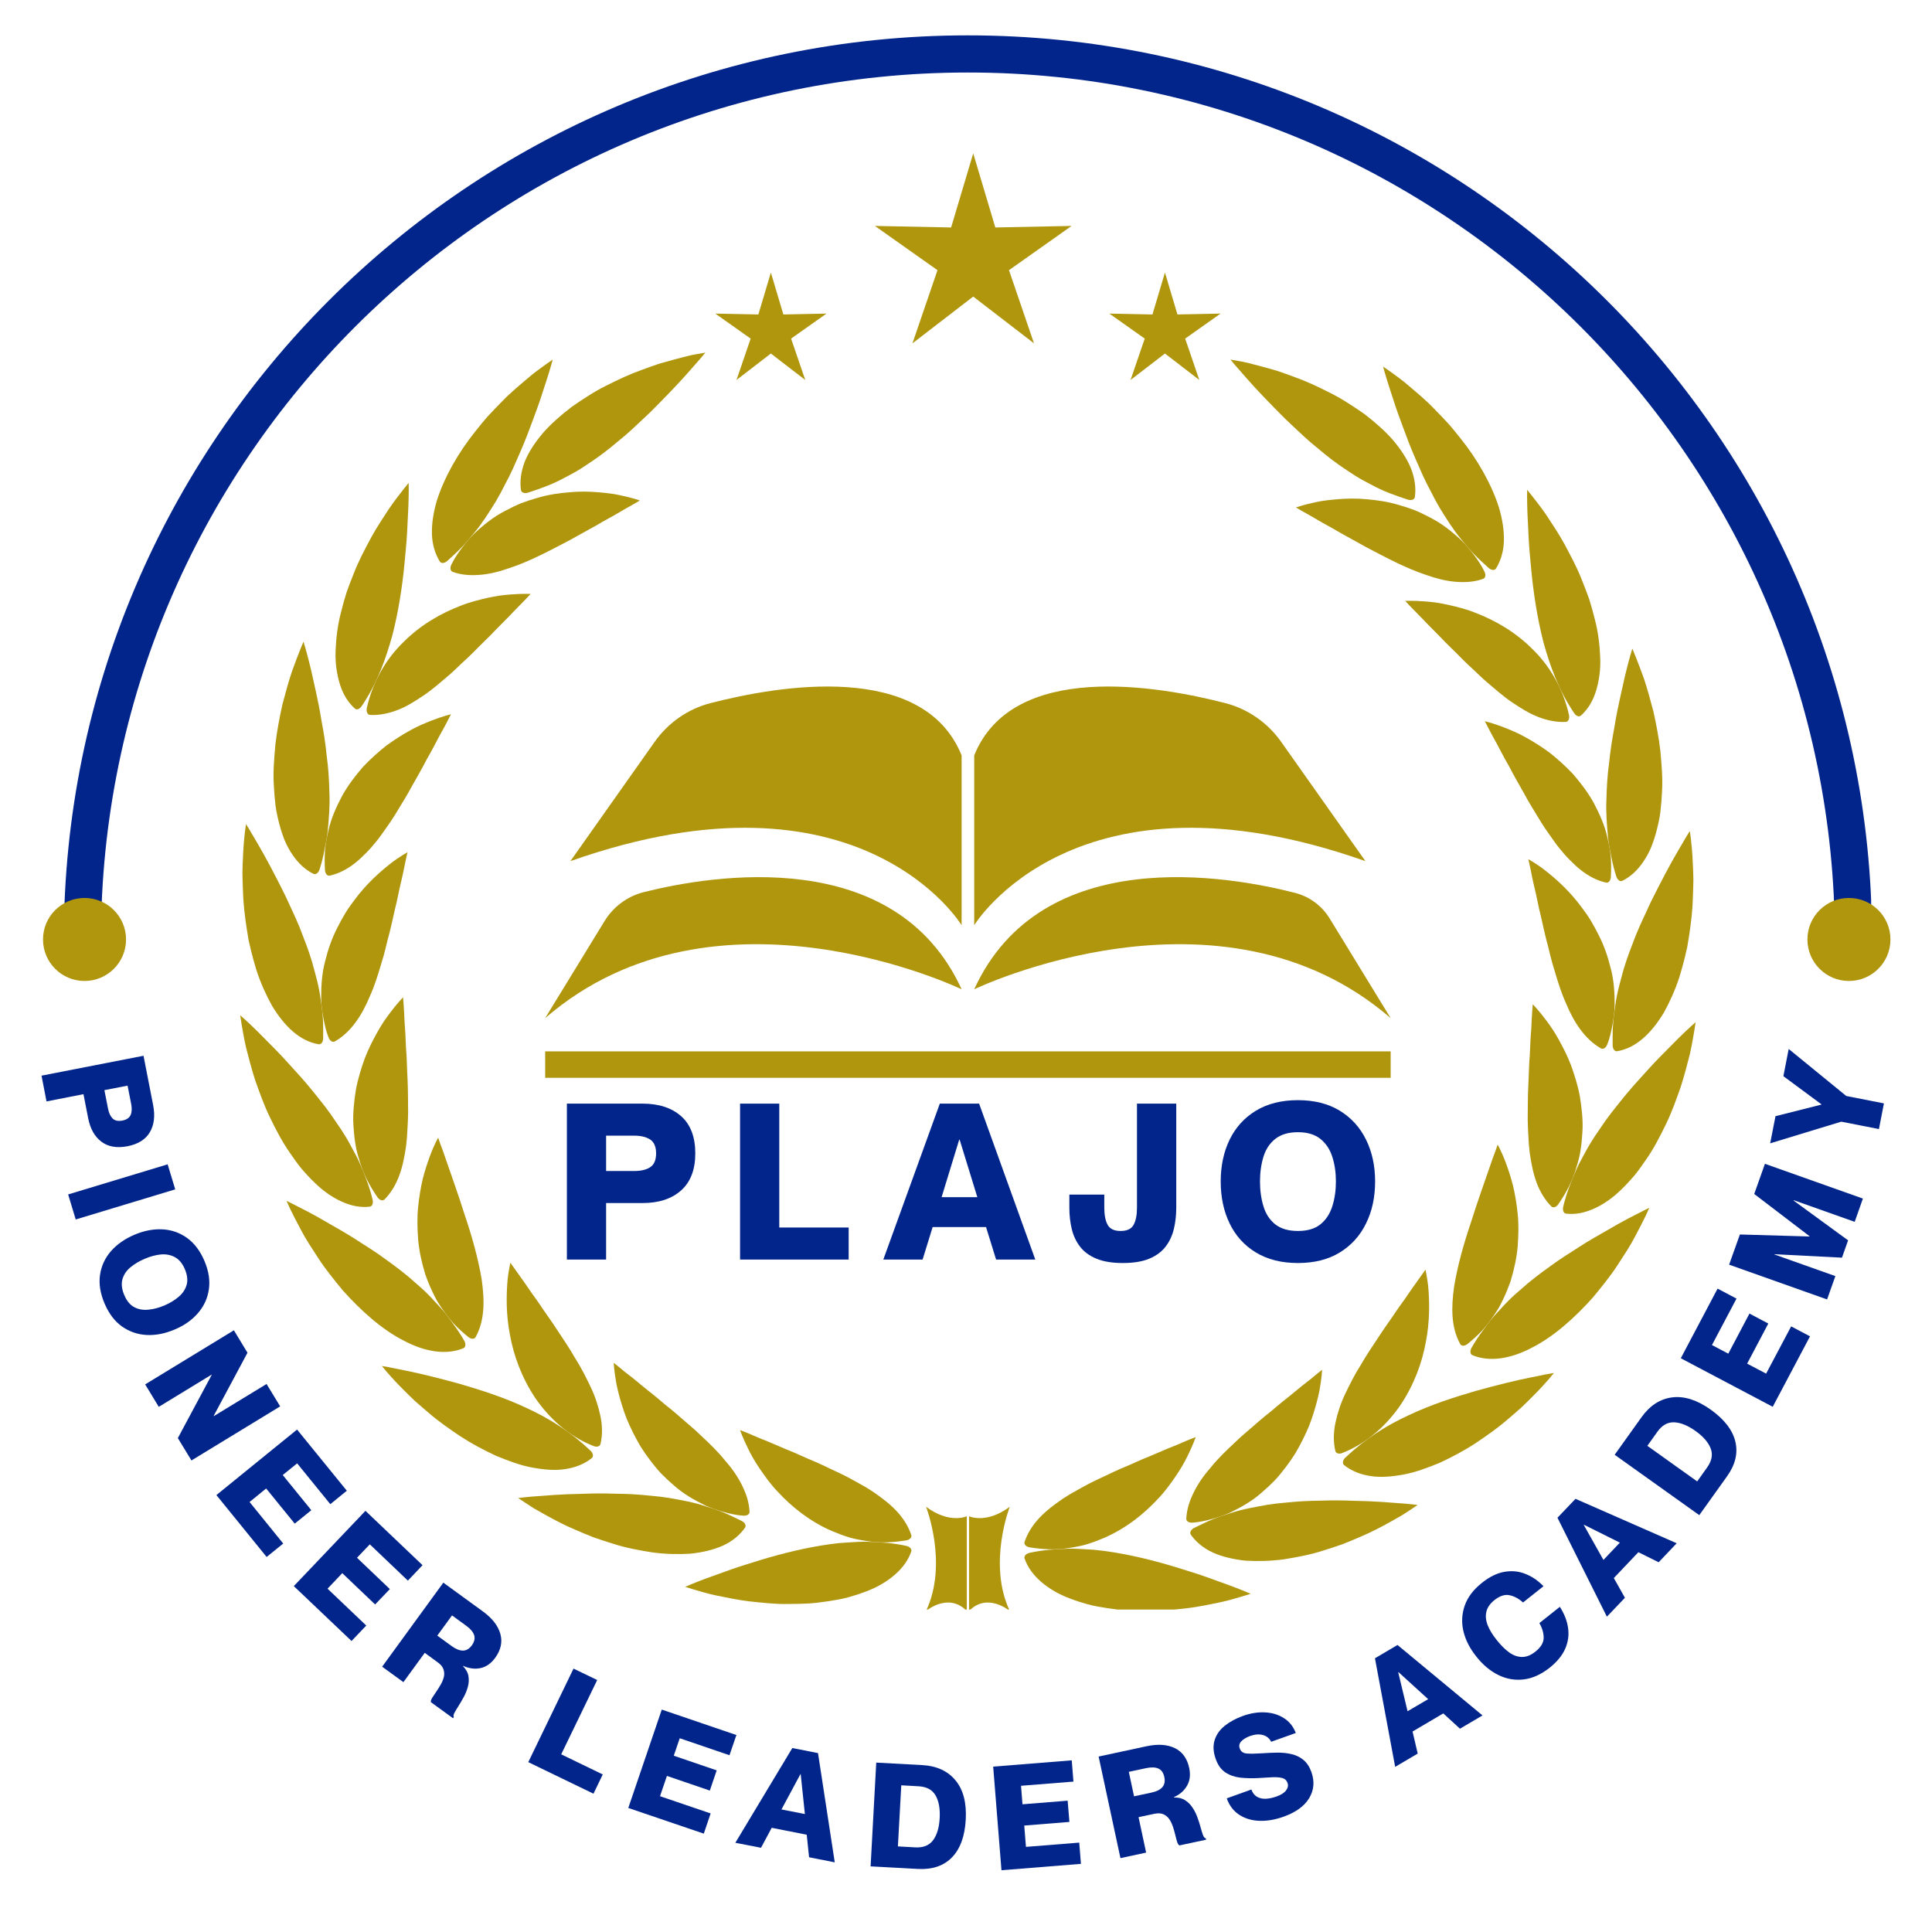 <svg xmlns="http://www.w3.org/2000/svg" xmlns:xlink="http://www.w3.org/1999/xlink" width="500" zoomAndPan="magnify" viewBox="0 0 375 375" height="500" preserveAspectRatio="xMidYMid meet"><defs><g></g><clipPath id="4a4ab21678"><path d="M 12.383 0.855 L 363.184 0.855 L 363.184 176.258 L 12.383 176.258 Z M 12.383 0.855 " clip-rule="nonzero"></path></clipPath><clipPath id="38a065915e"><path d="M 0 188 L 375 188 L 375 364.801 L 0 364.801 Z M 0 188 " clip-rule="nonzero"></path></clipPath><clipPath id="d299fa2a40"><rect x="0" width="375" y="0" height="177"></rect></clipPath><clipPath id="3fb7481761"><path d="M 169 23.766 L 208 23.766 L 208 61 L 169 61 Z M 169 23.766 " clip-rule="nonzero"></path></clipPath><clipPath id="4e5ae5e205"><path d="M 198.566 294.527 L 243 294.527 L 243 306.406 L 198.566 306.406 Z M 198.566 294.527 " clip-rule="nonzero"></path></clipPath><clipPath id="88aa96e128"><path d="M 303.324 192.113 L 329.121 192.113 L 329.121 229.934 L 303.324 229.934 Z M 303.324 192.113 " clip-rule="nonzero"></path></clipPath><clipPath id="594b338618"><path d="M 46.598 191 L 73 191 L 73 229 L 46.598 229 Z M 46.598 191 " clip-rule="nonzero"></path></clipPath><clipPath id="6782cb81e1"><path d="M 188 286.16 L 196 286.16 L 196 306.406 L 188 306.406 Z M 188 286.16 " clip-rule="nonzero"></path></clipPath><clipPath id="ffcd9a9765"><path d="M 179.492 286.16 L 187.859 286.16 L 187.859 306.406 L 179.492 306.406 Z M 179.492 286.16 " clip-rule="nonzero"></path></clipPath><clipPath id="84661baf44"><path d="M 8.348 168.293 L 24.465 168.293 L 24.465 184.406 L 8.348 184.406 Z M 8.348 168.293 " clip-rule="nonzero"></path></clipPath><clipPath id="072dc760bf"><path d="M 16.406 168.293 C 11.957 168.293 8.348 171.898 8.348 176.348 C 8.348 180.801 11.957 184.406 16.406 184.406 C 20.855 184.406 24.465 180.801 24.465 176.348 C 24.465 171.898 20.855 168.293 16.406 168.293 Z M 16.406 168.293 " clip-rule="nonzero"></path></clipPath><clipPath id="eab3274673"><path d="M 0.348 0.293 L 16.465 0.293 L 16.465 16.406 L 0.348 16.406 Z M 0.348 0.293 " clip-rule="nonzero"></path></clipPath><clipPath id="e8d1cc06e6"><path d="M 8.406 0.293 C 3.957 0.293 0.348 3.898 0.348 8.348 C 0.348 12.801 3.957 16.406 8.406 16.406 C 12.855 16.406 16.465 12.801 16.465 8.348 C 16.465 3.898 12.855 0.293 8.406 0.293 Z M 8.406 0.293 " clip-rule="nonzero"></path></clipPath><clipPath id="4fc1c03b14"><rect x="0" width="17" y="0" height="17"></rect></clipPath><clipPath id="2b0566025a"><path d="M 350.82 168.293 L 366.934 168.293 L 366.934 184.406 L 350.82 184.406 Z M 350.82 168.293 " clip-rule="nonzero"></path></clipPath><clipPath id="189640bfae"><path d="M 358.879 168.293 C 354.43 168.293 350.82 171.898 350.82 176.348 C 350.82 180.801 354.43 184.406 358.879 184.406 C 363.328 184.406 366.934 180.801 366.934 176.348 C 366.934 171.898 363.328 168.293 358.879 168.293 Z M 358.879 168.293 " clip-rule="nonzero"></path></clipPath><clipPath id="2bf06ce8a5"><path d="M 0.82 0.293 L 16.934 0.293 L 16.934 16.406 L 0.82 16.406 Z M 0.82 0.293 " clip-rule="nonzero"></path></clipPath><clipPath id="69c640c20f"><path d="M 8.879 0.293 C 4.43 0.293 0.82 3.898 0.82 8.348 C 0.82 12.801 4.43 16.406 8.879 16.406 C 13.328 16.406 16.934 12.801 16.934 8.348 C 16.934 3.898 13.328 0.293 8.879 0.293 Z M 8.879 0.293 " clip-rule="nonzero"></path></clipPath><clipPath id="d232d2554d"><rect x="0" width="17" y="0" height="17"></rect></clipPath><clipPath id="03a16fd186"><rect x="0" width="169" y="0" height="52"></rect></clipPath><clipPath id="edb73621d9"><rect x="0" width="375" y="0" height="365"></rect></clipPath></defs><rect x="-37.5" width="450" fill="#ffffff" y="-37.5" height="450" fill-opacity="1"></rect><rect x="-37.5" width="450" fill="#ffffff" y="-37.5" height="450" fill-opacity="1"></rect><g transform="matrix(1, 0, 0, 1, 0, 6)"><g clip-path="url(#edb73621d9)"><g clip-path="url(#4a4ab21678)"><path fill="#01258a" d="M 363.355 176.348 L 356.145 176.348 C 356.145 83.562 280.656 8.074 187.871 8.074 C 95.086 8.074 19.594 83.562 19.594 176.348 L 12.383 176.348 C 12.383 79.586 91.109 0.863 187.871 0.863 C 284.633 0.863 363.355 79.586 363.355 176.348 Z M 363.355 176.348 " fill-opacity="1" fill-rule="nonzero"></path></g><g clip-path="url(#38a065915e)"><g transform="matrix(1, 0, 0, 1, 0, 188)"><g clip-path="url(#d299fa2a40)"><g fill="#01258a" fill-opacity="1"><g transform="translate(6.88, 3.554)"><g></g></g></g><g fill="#01258a" fill-opacity="1"><g transform="translate(7.794, 13.44)"><g><path d="M 0.266 1.344 L 20.062 -2.516 L 21.938 7.109 C 22.332 9.172 22.117 10.906 21.297 12.312 C 20.473 13.727 19.02 14.641 16.938 15.047 C 14.852 15.441 13.16 15.141 11.859 14.141 C 10.555 13.148 9.707 11.625 9.312 9.562 L 8.406 4.938 L 1.234 6.344 Z M 12.469 4.156 L 13.172 7.734 C 13.336 8.586 13.633 9.227 14.062 9.656 C 14.488 10.082 15.125 10.219 15.969 10.062 C 16.789 9.895 17.32 9.531 17.562 8.969 C 17.801 8.414 17.836 7.711 17.672 6.859 L 16.969 3.281 Z M 12.469 4.156 "></path></g></g></g><g fill="#01258a" fill-opacity="1"><g transform="translate(12.822, 36.496)"><g><path d="M 0.406 1.344 L 19.719 -4.5 L 21.188 0.359 L 1.875 6.203 Z M 0.406 1.344 "></path></g></g></g><g fill="#01258a" fill-opacity="1"><g transform="translate(16.571, 49.116)"><g><path d="M 3.719 9.875 C 2.883 7.914 2.594 6.07 2.844 4.344 C 3.094 2.613 3.797 1.082 4.953 -0.25 C 6.117 -1.582 7.641 -2.648 9.516 -3.453 C 11.391 -4.242 13.203 -4.594 14.953 -4.5 C 16.703 -4.414 18.289 -3.863 19.719 -2.844 C 21.145 -1.82 22.273 -0.332 23.109 1.625 C 23.941 3.594 24.227 5.438 23.969 7.156 C 23.719 8.875 23.02 10.398 21.875 11.734 C 20.727 13.078 19.219 14.145 17.344 14.938 C 15.469 15.738 13.645 16.094 11.875 16 C 10.113 15.906 8.52 15.352 7.094 14.344 C 5.676 13.332 4.551 11.844 3.719 9.875 Z M 7.547 8.25 C 8.023 9.383 8.664 10.164 9.469 10.594 C 10.281 11.031 11.195 11.195 12.219 11.094 C 13.238 11 14.285 10.723 15.359 10.266 C 16.43 9.805 17.352 9.242 18.125 8.578 C 18.895 7.922 19.406 7.148 19.656 6.266 C 19.906 5.379 19.789 4.367 19.312 3.234 C 18.832 2.109 18.18 1.328 17.359 0.891 C 16.547 0.453 15.633 0.281 14.625 0.375 C 13.625 0.477 12.586 0.758 11.516 1.219 C 10.441 1.676 9.508 2.234 8.719 2.891 C 7.938 3.555 7.426 4.332 7.188 5.219 C 6.945 6.113 7.066 7.125 7.547 8.25 Z M 7.547 8.25 "></path></g></g></g><g fill="#01258a" fill-opacity="1"><g transform="translate(27.459, 73.537)"><g><path d="M 0.719 1.172 L 17.938 -9.328 L 20.578 -4.969 L 14.016 7.281 L 14.047 7.328 L 24.281 1.094 L 26.922 5.438 L 9.703 15.938 L 7.062 11.594 L 13.641 -0.688 L 13.609 -0.719 L 3.359 5.531 Z M 0.719 1.172 "></path></g></g></g><g fill="#01258a" fill-opacity="1"><g transform="translate(41.144, 95.13)"><g><path d="M 0.859 1.062 L 16.516 -11.656 L 26.172 0.219 L 22.969 2.828 L 16.531 -5.094 L 13.734 -2.828 L 19.281 4 L 16.062 6.609 L 10.516 -0.219 L 7.297 2.406 L 13.828 10.469 L 10.609 13.078 Z M 0.859 1.062 "></path></g></g></g><g fill="#01258a" fill-opacity="1"><g transform="translate(56.029, 112.909)"><g><path d="M 1 0.953 L 14.906 -13.656 L 25.984 -3.109 L 23.141 -0.109 L 15.75 -7.156 L 13.266 -4.547 L 19.641 1.531 L 16.781 4.516 L 10.406 -1.562 L 7.547 1.453 L 15.062 8.609 L 12.203 11.609 Z M 1 0.953 "></path></g></g></g><g fill="#01258a" fill-opacity="1"><g transform="translate(73.067, 128.691)"><g><path d="M 1.109 0.812 L 12.984 -15.5 L 20.672 -9.906 C 22.484 -8.582 23.609 -7.133 24.047 -5.562 C 24.492 -4 24.16 -2.445 23.047 -0.906 C 22.254 0.176 21.316 0.836 20.234 1.078 C 19.148 1.316 18.016 1.176 16.828 0.656 L 16.797 0.703 C 17.398 1.328 17.754 1.977 17.859 2.656 C 17.973 3.332 17.938 4.008 17.75 4.688 C 17.57 5.375 17.312 6.031 16.969 6.656 C 16.625 7.289 16.281 7.879 15.938 8.422 C 15.594 8.961 15.32 9.422 15.125 9.797 C 14.938 10.172 14.906 10.43 15.031 10.578 L 14.859 10.812 L 10.578 7.703 C 10.523 7.492 10.598 7.223 10.797 6.891 C 11.004 6.555 11.258 6.172 11.562 5.734 C 11.863 5.297 12.16 4.828 12.453 4.328 C 12.742 3.828 12.953 3.328 13.078 2.828 C 13.203 2.328 13.18 1.832 13.016 1.344 C 12.859 0.852 12.492 0.398 11.922 -0.016 L 9.375 -1.875 L 5.234 3.812 Z M 11.812 -5.219 L 14.578 -3.203 C 15.398 -2.609 16.133 -2.312 16.781 -2.312 C 17.438 -2.312 18.016 -2.648 18.516 -3.328 C 19.016 -4.023 19.164 -4.68 18.969 -5.297 C 18.77 -5.922 18.258 -6.531 17.438 -7.125 L 14.672 -9.141 Z M 11.812 -5.219 "></path></g></g></g><g fill="#01258a" fill-opacity="1"><g transform="translate(92.845, 142.384)"><g></g></g></g><g fill="#01258a" fill-opacity="1"><g transform="translate(101.305, 147.436)"><g><path d="M 1.234 0.594 L 10.016 -17.562 L 14.609 -15.344 L 7.625 -0.922 L 15.688 2.984 L 13.891 6.719 Z M 1.234 0.594 "></path></g></g></g><g fill="#01258a" fill-opacity="1"><g transform="translate(120.654, 156.486)"><g><path d="M 1.297 0.438 L 7.797 -18.656 L 22.281 -13.719 L 20.938 -9.797 L 11.281 -13.094 L 10.125 -9.703 L 18.453 -6.859 L 17.125 -2.938 L 8.797 -5.781 L 7.453 -1.844 L 17.281 1.5 L 15.953 5.422 Z M 1.297 0.438 "></path></g></g></g><g fill="#01258a" fill-opacity="1"><g transform="translate(142.759, 163.682)"><g><path d="M -0.031 0 L 11.031 -18.391 L 16.016 -17.406 L 19.266 3.797 L 14.281 2.812 L 13.828 -1.562 L 7.031 -2.906 L 4.953 0.969 Z M 8.922 -6.469 L 13.469 -5.578 L 12.656 -13.312 L 12.609 -13.328 Z M 8.922 -6.469 "></path></g></g></g><g fill="#01258a" fill-opacity="1"><g transform="translate(167.609, 168.182)"><g><path d="M 1.375 0.078 L 2.469 -20.062 L 11.406 -19.578 C 14.207 -19.422 16.359 -18.43 17.859 -16.609 C 19.359 -14.797 20.02 -12.266 19.844 -9.016 C 19.664 -5.785 18.781 -3.344 17.188 -1.688 C 15.594 -0.031 13.395 0.723 10.594 0.578 Z M 6.672 -3.797 L 10.016 -3.609 C 11.598 -3.523 12.766 -3.992 13.516 -5.016 C 14.266 -6.035 14.688 -7.457 14.781 -9.281 C 14.883 -11.125 14.617 -12.594 13.984 -13.688 C 13.359 -14.789 12.254 -15.383 10.672 -15.469 L 7.328 -15.656 Z M 6.672 -3.797 "></path></g></g></g><g fill="#01258a" fill-opacity="1"><g transform="translate(193.01, 169.119)"><g><path d="M 1.375 -0.109 L -0.234 -20.219 L 15.016 -21.438 L 15.344 -17.312 L 5.172 -16.5 L 5.453 -12.906 L 14.219 -13.609 L 14.562 -9.484 L 5.797 -8.781 L 6.125 -4.641 L 16.469 -5.469 L 16.797 -1.344 Z M 1.375 -0.109 "></path></g></g></g><g fill="#01258a" fill-opacity="1"><g transform="translate(216.133, 166.945)"><g><path d="M 1.344 -0.281 L -2.891 -20 L 6.406 -22 C 8.602 -22.469 10.43 -22.348 11.891 -21.641 C 13.359 -20.93 14.289 -19.648 14.688 -17.797 C 14.969 -16.473 14.832 -15.328 14.281 -14.359 C 13.738 -13.391 12.883 -12.641 11.719 -12.109 L 11.734 -12.047 C 12.586 -12.078 13.301 -11.906 13.875 -11.531 C 14.457 -11.164 14.941 -10.688 15.328 -10.094 C 15.723 -9.508 16.039 -8.879 16.281 -8.203 C 16.531 -7.523 16.738 -6.875 16.906 -6.25 C 17.07 -5.633 17.227 -5.129 17.375 -4.734 C 17.531 -4.336 17.707 -4.141 17.906 -4.141 L 17.969 -3.859 L 12.797 -2.75 C 12.609 -2.852 12.457 -3.086 12.344 -3.453 C 12.227 -3.828 12.109 -4.273 11.984 -4.797 C 11.859 -5.328 11.707 -5.859 11.531 -6.391 C 11.352 -6.93 11.117 -7.414 10.828 -7.844 C 10.535 -8.27 10.156 -8.586 9.688 -8.797 C 9.219 -9.004 8.633 -9.035 7.938 -8.891 L 4.859 -8.234 L 6.328 -1.359 Z M 3.984 -12.281 L 7.344 -13 C 8.332 -13.207 9.039 -13.555 9.469 -14.047 C 9.906 -14.535 10.035 -15.195 9.859 -16.031 C 9.68 -16.863 9.297 -17.41 8.703 -17.672 C 8.109 -17.93 7.316 -17.957 6.328 -17.75 L 2.969 -17.031 Z M 3.984 -12.281 "></path></g></g></g><g fill="#01258a" fill-opacity="1"><g transform="translate(239.954, 161.435)"><g><path d="M 9.219 -2.828 C 7.57 -2.234 6 -1.961 4.5 -2.016 C 3.008 -2.066 1.703 -2.457 0.578 -3.188 C -0.535 -3.914 -1.344 -4.977 -1.844 -6.375 L 2.938 -8.094 C 3.176 -7.426 3.547 -6.953 4.047 -6.672 C 4.547 -6.391 5.117 -6.266 5.766 -6.297 C 6.422 -6.336 7.102 -6.484 7.812 -6.734 C 8.695 -7.047 9.316 -7.441 9.672 -7.922 C 10.035 -8.398 10.129 -8.883 9.953 -9.375 C 9.773 -9.875 9.426 -10.191 8.906 -10.328 C 8.383 -10.461 7.734 -10.508 6.953 -10.469 C 6.172 -10.426 5.273 -10.375 4.266 -10.312 C 3.066 -10.25 1.914 -10.273 0.812 -10.391 C -0.281 -10.516 -1.242 -10.848 -2.078 -11.391 C -2.922 -11.941 -3.551 -12.805 -3.969 -13.984 C -4.469 -15.359 -4.539 -16.594 -4.188 -17.688 C -3.844 -18.781 -3.18 -19.711 -2.203 -20.484 C -1.234 -21.254 -0.066 -21.883 1.297 -22.375 C 2.773 -22.906 4.203 -23.133 5.578 -23.062 C 6.953 -23 8.164 -22.633 9.219 -21.969 C 10.281 -21.312 11.062 -20.344 11.562 -19.062 L 6.781 -17.359 C 6.426 -18.047 5.883 -18.484 5.156 -18.672 C 4.438 -18.867 3.617 -18.805 2.703 -18.484 C 1.984 -18.223 1.414 -17.883 1 -17.469 C 0.594 -17.051 0.488 -16.578 0.688 -16.047 C 0.895 -15.461 1.348 -15.141 2.047 -15.078 C 2.754 -15.023 3.758 -15.039 5.062 -15.125 C 6.051 -15.195 7.031 -15.238 8 -15.25 C 8.969 -15.258 9.883 -15.16 10.75 -14.953 C 11.613 -14.754 12.375 -14.383 13.031 -13.844 C 13.695 -13.301 14.211 -12.523 14.578 -11.516 C 15.234 -9.691 15.098 -8 14.172 -6.438 C 13.242 -4.883 11.594 -3.68 9.219 -2.828 Z M 9.219 -2.828 "></path></g></g></g><g fill="#01258a" fill-opacity="1"><g transform="translate(261.754, 153.042)"><g></g></g></g><g fill="#01258a" fill-opacity="1"><g transform="translate(270.832, 148.931)"><g><path d="M -0.031 0.016 L -3.953 -21.062 L 0.422 -23.641 L 16.922 -9.969 L 12.547 -7.391 L 9.312 -10.359 L 3.344 -6.844 L 4.344 -2.562 Z M 2.375 -10.781 L 6.375 -13.125 L 0.609 -18.375 L 0.562 -18.344 Z M 2.375 -10.781 "></path></g></g></g><g fill="#01258a" fill-opacity="1"><g transform="translate(292.389, 135.789)"><g><path d="M 8.391 -6.078 C 6.723 -4.766 5.035 -4.008 3.328 -3.812 C 1.617 -3.613 -0.02 -3.906 -1.594 -4.688 C -3.164 -5.469 -4.582 -6.66 -5.844 -8.266 C -7.113 -9.848 -7.945 -11.488 -8.344 -13.188 C -8.738 -14.883 -8.648 -16.547 -8.078 -18.172 C -7.504 -19.797 -6.383 -21.266 -4.719 -22.578 C -3.27 -23.734 -1.844 -24.438 -0.438 -24.688 C 0.969 -24.945 2.316 -24.828 3.609 -24.328 C 4.91 -23.836 6.109 -23.031 7.203 -21.906 L 3.234 -18.75 C 2.398 -19.5 1.523 -19.969 0.609 -20.156 C -0.297 -20.352 -1.273 -20.035 -2.328 -19.203 C -3.191 -18.516 -3.711 -17.754 -3.891 -16.922 C -4.078 -16.086 -3.984 -15.207 -3.609 -14.281 C -3.234 -13.363 -2.648 -12.414 -1.859 -11.438 C -1.078 -10.445 -0.281 -9.656 0.531 -9.062 C 1.352 -8.477 2.191 -8.18 3.047 -8.172 C 3.898 -8.172 4.758 -8.516 5.625 -9.203 C 6.688 -10.047 7.223 -10.93 7.234 -11.859 C 7.242 -12.797 6.969 -13.758 6.406 -14.75 L 10.375 -17.906 C 11.238 -16.57 11.77 -15.211 11.969 -13.828 C 12.176 -12.453 11.992 -11.102 11.422 -9.781 C 10.848 -8.469 9.836 -7.234 8.391 -6.078 Z M 8.391 -6.078 "></path></g></g></g><g fill="#01258a" fill-opacity="1"><g transform="translate(311.913, 119.781)"><g><path d="M -0.016 0.016 L -9.609 -19.188 L -6.109 -22.859 L 13.531 -14.234 L 10.031 -10.547 L 6.094 -12.5 L 1.328 -7.484 L 3.484 -3.656 Z M -0.688 -11 L 2.5 -14.359 L -4.469 -17.828 L -4.5 -17.781 Z M -0.688 -11 "></path></g></g></g><g fill="#01258a" fill-opacity="1"><g transform="translate(329.032, 101.213)"><g><path d="M 0.797 -1.125 L -15.625 -12.844 L -10.422 -20.125 C -8.785 -22.406 -6.797 -23.691 -4.453 -23.984 C -2.109 -24.273 0.383 -23.477 3.031 -21.594 C 5.664 -19.707 7.254 -17.645 7.797 -15.406 C 8.336 -13.164 7.797 -10.91 6.172 -8.641 Z M 0.391 -7.672 L 2.328 -10.391 C 3.242 -11.68 3.469 -12.914 3 -14.094 C 2.539 -15.27 1.566 -16.391 0.078 -17.453 C -1.422 -18.523 -2.801 -19.086 -4.062 -19.141 C -5.332 -19.203 -6.426 -18.586 -7.344 -17.297 L -9.281 -14.578 Z M 0.391 -7.672 "></path></g></g></g><g fill="#01258a" fill-opacity="1"><g transform="translate(343.445, 80.276)"><g><path d="M 0.641 -1.219 L -17.203 -10.641 L -10.062 -24.156 L -6.391 -22.219 L -11.156 -13.203 L -7.984 -11.531 L -3.875 -19.312 L -0.219 -17.375 L -4.328 -9.594 L -0.641 -7.656 L 4.219 -16.828 L 7.875 -14.891 Z M 0.641 -1.219 "></path></g></g></g><g fill="#01258a" fill-opacity="1"><g transform="translate(354.182, 59.518)"><g><path d="M 0.453 -1.297 L -18.562 -8.047 L -16.469 -13.906 L -2.969 -13.516 L -2.938 -13.562 L -13.688 -21.766 L -11.609 -27.625 L 7.406 -20.875 L 5.812 -16.359 L -6.031 -20.562 L -6.062 -20.5 L 4.531 -12.766 L 3.344 -9.406 L -9.766 -10.078 L -9.781 -10.031 L 2.062 -5.828 Z M 0.453 -1.297 "></path></g></g></g><g fill="#01258a" fill-opacity="1"><g transform="translate(363.388, 31.824)"><g><path d="M 1.312 -6.672 L -6 -8.109 L -19.797 -3.906 L -18.766 -9.172 L -9.859 -11.422 L -9.859 -11.484 L -17.234 -16.938 L -16.203 -22.219 L -5.031 -13.094 L 2.281 -11.656 Z M 1.312 -6.672 "></path></g></g></g><g fill="#01258a" fill-opacity="1"><g transform="translate(367.416, 8.343)"><g></g></g></g></g></g></g><path fill="#b0960c" d="M 189.094 186.02 C 189.094 186.02 236.859 163.008 269.926 191.617 L 258.102 172.297 C 256.59 169.828 254.211 168.047 251.441 167.328 C 238.746 164.043 202.164 157.434 189.094 186.02 " fill-opacity="1" fill-rule="nonzero"></path><path fill="#b0960c" d="M 189.094 173.582 C 189.094 173.582 208.691 141.242 265.027 161.145 L 248.695 138.02 C 246.062 134.293 242.23 131.609 237.852 130.48 C 224.617 127.059 196.512 122.262 189.094 140.621 L 189.094 173.582 " fill-opacity="1" fill-rule="nonzero"></path><path fill="#b0960c" d="M 186.648 186.02 C 186.648 186.02 138.883 163.008 105.816 191.617 L 117.344 172.781 C 119.066 169.965 121.805 167.953 124.977 167.156 C 138.238 163.828 173.801 157.922 186.648 186.02 " fill-opacity="1" fill-rule="nonzero"></path><path fill="#b0960c" d="M 186.648 173.582 C 186.648 173.582 167.051 141.242 110.715 161.145 L 127.047 138.02 C 129.68 134.293 133.512 131.609 137.895 130.48 C 151.125 127.059 179.23 122.262 186.648 140.621 L 186.648 173.582 " fill-opacity="1" fill-rule="nonzero"></path><path fill="#b0960c" d="M 269.926 203.203 L 105.816 203.203 L 105.816 198.07 L 269.926 198.07 L 269.926 203.203 " fill-opacity="1" fill-rule="nonzero"></path><g clip-path="url(#3fb7481761)"><path fill="#b0960c" d="M 188.902 51.562 L 177.109 60.641 L 181.965 46.441 L 169.816 37.852 L 184.613 38.152 L 188.902 23.77 L 193.191 38.152 L 207.992 37.852 L 195.844 46.441 L 200.699 60.641 L 188.902 51.562 " fill-opacity="1" fill-rule="nonzero"></path></g><path fill="#b0960c" d="M 226.117 62.617 L 219.445 67.75 L 222.191 59.723 L 215.324 54.867 L 223.691 55.039 L 226.117 46.906 L 228.543 55.039 L 236.906 54.867 L 230.039 59.723 L 232.785 67.75 L 226.117 62.617 " fill-opacity="1" fill-rule="nonzero"></path><path fill="#b0960c" d="M 149.625 62.617 L 142.957 67.75 L 145.703 59.723 L 138.836 54.867 L 147.199 55.039 L 149.625 46.906 L 152.051 55.039 L 160.418 54.867 L 153.551 59.723 L 156.297 67.75 L 149.625 62.617 " fill-opacity="1" fill-rule="nonzero"></path><path fill="#b0960c" d="M 232.094 272.93 C 232.094 272.93 231.66 273.102 230.895 273.402 C 230.125 273.695 229.051 274.219 227.711 274.742 C 226.367 275.25 224.82 275.977 223.102 276.68 C 221.375 277.34 219.547 278.258 217.621 279.031 C 216.664 279.449 215.699 279.891 214.734 280.371 C 213.77 280.828 212.793 281.25 211.836 281.746 C 210.875 282.219 209.934 282.777 209.012 283.273 C 208.086 283.77 207.188 284.305 206.328 284.875 C 204.613 286.055 203.043 287.238 201.754 288.609 C 200.465 289.984 199.453 291.535 198.871 293.277 C 198.711 293.742 199.137 294.215 199.824 294.332 C 202.387 294.758 204.938 294.875 207.371 294.48 C 208.586 294.301 209.781 294.086 210.934 293.75 C 212.086 293.391 213.203 292.977 214.281 292.516 C 218.59 290.656 222.156 287.762 224.836 284.84 C 226.195 283.43 227.301 281.84 228.242 280.477 C 229.184 279.098 229.922 277.805 230.48 276.652 C 231.605 274.387 232.094 272.93 232.094 272.93 " fill-opacity="1" fill-rule="nonzero"></path><g clip-path="url(#4e5ae5e205)"><path fill="#b0960c" d="M 242.75 303.359 C 242.75 303.359 242.16 303.539 241.117 303.859 C 240.066 304.152 238.582 304.645 236.73 305.027 C 234.871 305.398 232.711 305.887 230.32 306.168 C 227.926 306.414 225.367 306.738 222.723 306.684 C 221.406 306.68 220.078 306.648 218.766 306.586 C 217.449 306.5 216.133 306.316 214.852 306.129 C 213.57 305.922 212.324 305.727 211.117 305.391 C 209.91 305.059 208.754 304.684 207.668 304.266 C 205.488 303.457 203.582 302.332 202.074 301.023 C 200.57 299.719 199.469 298.223 198.871 296.512 C 198.711 296.051 199.145 295.559 199.832 295.406 C 202.41 294.832 204.918 294.691 207.379 294.602 C 208.609 294.574 209.828 294.656 211.035 294.73 C 212.238 294.785 213.438 294.906 214.621 295.074 C 219.352 295.73 223.922 296.883 228.059 298.133 C 230.137 298.805 232.055 299.34 233.824 299.977 C 235.586 300.609 237.164 301.18 238.488 301.656 C 241.133 302.625 242.75 303.359 242.75 303.359 " fill-opacity="1" fill-rule="nonzero"></path></g><path fill="#b0960c" d="M 256.621 259.875 C 256.621 259.875 256.254 260.168 255.602 260.68 C 255.281 260.949 254.895 261.273 254.445 261.645 C 253.984 262.004 253.465 262.41 252.895 262.852 C 251.766 263.758 250.465 264.875 248.992 266.016 C 248.266 266.602 247.523 267.234 246.758 267.891 C 245.973 268.508 245.176 269.156 244.379 269.84 C 242.805 271.254 241.121 272.57 239.574 274.098 C 238 275.57 236.465 277.039 235.148 278.668 C 233.793 280.191 232.629 281.82 231.773 283.531 C 230.914 285.23 230.344 286.938 230.258 288.77 C 230.23 289.258 230.77 289.605 231.469 289.543 C 232.777 289.453 234.027 289.176 235.242 288.836 C 236.457 288.492 237.648 288.105 238.77 287.598 C 240.988 286.512 243.086 285.316 244.859 283.738 C 245.762 282.973 246.609 282.18 247.406 281.367 C 248.195 280.539 248.902 279.637 249.574 278.762 C 250.238 277.875 250.859 276.996 251.418 276.102 C 251.957 275.18 252.453 274.266 252.898 273.371 C 253.344 272.477 253.738 271.602 254.094 270.754 C 254.438 269.887 254.723 269.031 254.98 268.227 C 255.488 266.609 255.855 265.164 256.102 263.938 C 256.555 261.426 256.621 259.875 256.621 259.875 " fill-opacity="1" fill-rule="nonzero"></path><path fill="#b0960c" d="M 275.16 286.113 C 275.16 286.113 274.648 286.461 273.738 287.07 C 273.281 287.367 272.723 287.727 272.082 288.141 C 271.418 288.516 270.664 288.941 269.836 289.41 C 268.18 290.324 266.227 291.383 264 292.309 C 262.895 292.789 261.746 293.273 260.559 293.738 C 259.348 294.16 258.105 294.574 256.848 294.957 C 254.359 295.777 251.691 296.266 249.148 296.668 C 246.578 297.016 244.035 297.062 241.73 296.922 C 239.383 296.668 237.258 296.172 235.461 295.371 C 233.664 294.555 232.176 293.359 231.137 291.879 C 230.855 291.477 231.141 290.895 231.77 290.574 C 232.949 290 234.105 289.426 235.277 288.938 C 236.445 288.449 237.633 288.074 238.812 287.711 C 241.137 286.91 243.555 286.531 245.887 286.098 C 247.066 285.906 248.25 285.766 249.43 285.672 C 250.605 285.562 251.754 285.438 252.914 285.383 C 254.062 285.316 255.219 285.297 256.344 285.277 C 257.453 285.234 258.551 285.223 259.629 285.227 C 260.703 285.234 261.758 285.262 262.777 285.305 C 263.785 285.332 264.754 285.359 265.676 285.387 C 267.523 285.461 269.215 285.59 270.625 285.703 C 273.414 285.875 275.16 286.113 275.16 286.113 " fill-opacity="1" fill-rule="nonzero"></path><path fill="#b0960c" d="M 276.684 240.441 C 276.684 240.441 275.59 241.977 273.906 244.348 C 273.492 244.949 273.043 245.602 272.566 246.301 C 272.066 246.98 271.543 247.707 271.012 248.484 C 269.98 250.066 268.758 251.68 267.613 253.461 C 266.449 255.227 265.227 257.012 264.145 258.906 C 262.984 260.703 262.004 262.676 261.117 264.52 C 260.23 266.371 259.594 268.324 259.207 270.16 C 258.828 272.004 258.77 273.848 259.188 275.629 C 259.297 276.109 259.902 276.285 260.555 276.02 C 265.434 274.098 269.184 270.57 271.855 266.688 C 274.492 262.742 276.047 258.422 276.758 254.461 C 277.527 250.539 277.453 246.969 277.277 244.484 C 277.199 243.25 277.012 242.207 276.895 241.52 C 276.773 240.82 276.684 240.441 276.684 240.441 " fill-opacity="1" fill-rule="nonzero"></path><path fill="#b0960c" d="M 301.609 260.492 C 301.609 260.492 300.098 262.469 297.387 265.141 C 296.711 265.812 295.996 266.555 295.188 267.293 C 294.363 268.023 293.488 268.785 292.562 269.562 C 290.75 271.148 288.609 272.645 286.422 274.109 C 284.219 275.555 281.828 276.82 279.488 277.91 C 277.066 278.902 274.734 279.789 272.414 280.207 C 270.102 280.629 267.961 280.809 265.984 280.496 C 264.016 280.188 262.289 279.5 260.879 278.367 C 260.504 278.062 260.613 277.418 261.125 276.926 C 264.969 273.301 269.109 270.664 273.484 268.668 C 277.797 266.621 282.324 265.184 286.441 263.98 C 290.605 262.824 294.34 261.91 297.133 261.355 C 298.516 261.078 299.633 260.855 300.402 260.699 C 301.18 260.566 301.609 260.492 301.609 260.492 " fill-opacity="1" fill-rule="nonzero"></path><path fill="#b0960c" d="M 290.691 216.176 C 290.691 216.176 290.539 216.621 290.266 217.41 C 289.965 218.188 289.551 219.312 289.086 220.699 C 288.148 223.469 286.789 227.168 285.527 231.219 C 284.168 235.203 282.934 239.57 282.254 243.648 C 281.664 247.777 281.637 251.652 283.426 254.879 C 283.66 255.312 284.289 255.309 284.84 254.867 C 285.859 254.051 286.816 253.176 287.695 252.254 C 288.531 251.297 289.297 250.297 289.996 249.27 C 290.344 248.754 290.68 248.238 290.988 247.711 C 291.281 247.168 291.559 246.621 291.816 246.07 C 292.336 244.969 292.789 243.855 293.184 242.746 C 293.879 240.457 294.375 238.203 294.578 235.98 C 294.742 233.738 294.793 231.633 294.582 229.621 C 294.379 227.609 294.059 225.77 293.68 224.141 C 293.25 222.488 292.777 221.055 292.344 219.879 C 291.496 217.543 290.691 216.176 290.691 216.176 " fill-opacity="1" fill-rule="nonzero"></path><path fill="#b0960c" d="M 320.109 228.438 C 320.109 228.438 319.887 229.023 319.414 230.02 C 318.93 231.008 318.215 232.422 317.312 234.102 C 316.445 235.805 315.188 237.676 313.871 239.707 C 312.547 241.734 310.883 243.77 309.207 245.809 C 305.668 249.777 301.566 253.449 297.367 255.57 C 293.238 257.77 289.078 258.414 285.793 257.039 C 285.352 256.852 285.281 256.199 285.637 255.582 C 286.297 254.422 287.016 253.344 287.777 252.324 C 288.5 251.27 289.273 250.277 290.09 249.344 C 290.5 248.879 290.922 248.426 291.348 247.984 C 291.758 247.527 292.176 247.078 292.605 246.648 C 293.461 245.781 294.359 244.969 295.285 244.191 C 297.051 242.578 298.98 241.156 300.863 239.801 C 302.707 238.422 304.676 237.219 306.477 236.055 C 308.277 234.895 310.059 233.859 311.703 232.941 C 313.289 232 314.762 231.184 316.016 230.52 C 318.551 229.199 320.109 228.438 320.109 228.438 " fill-opacity="1" fill-rule="nonzero"></path><path fill="#b0960c" d="M 297.508 188.93 C 297.508 188.93 297.332 190.809 297.215 193.734 C 297.086 195.184 297.012 196.91 296.93 198.797 C 296.758 200.656 296.762 202.73 296.637 204.828 C 296.531 206.938 296.551 209.141 296.527 211.297 C 296.531 212.379 296.598 213.473 296.66 214.543 C 296.699 215.602 296.777 216.652 296.91 217.688 C 297.207 219.766 297.578 221.715 298.23 223.488 C 298.887 225.266 299.836 226.875 301.105 228.156 C 301.445 228.5 302.07 228.332 302.465 227.746 C 303.957 225.59 305.168 223.309 305.879 220.914 C 306.246 219.719 306.598 218.543 306.773 217.332 C 306.961 216.125 307.082 214.926 307.145 213.742 C 307.227 212.562 307.188 211.383 307.082 210.227 C 306.984 209.074 306.84 207.949 306.66 206.859 C 306.258 204.672 305.598 202.605 304.926 200.75 C 304.215 198.883 303.332 197.191 302.523 195.734 C 301.73 194.281 300.859 193.035 300.098 192.023 C 298.586 190.008 297.508 188.93 297.508 188.93 " fill-opacity="1" fill-rule="nonzero"></path><g clip-path="url(#88aa96e128)"><path fill="#b0960c" d="M 329.121 192.41 C 329.121 192.41 329.023 193.027 328.852 194.117 C 328.66 195.203 328.418 196.766 327.992 198.637 C 327.52 200.496 326.965 202.676 326.223 204.992 C 325.391 207.289 324.555 209.766 323.375 212.168 C 322.219 214.574 320.977 216.969 319.465 219.129 C 318.723 220.215 317.984 221.262 317.188 222.23 C 316.367 223.188 315.527 224.086 314.68 224.898 C 313.016 226.539 311.188 227.797 309.371 228.605 C 307.555 229.414 305.766 229.777 303.969 229.566 C 303.484 229.508 303.262 228.91 303.422 228.211 C 304.035 225.602 304.996 223.242 305.988 220.957 C 306.496 219.82 307.121 218.746 307.691 217.668 C 308.266 216.59 308.891 215.551 309.559 214.539 C 310.242 213.539 310.918 212.551 311.59 211.57 C 312.277 210.605 313 209.664 313.742 208.754 C 315.188 206.926 316.621 205.18 318.109 203.57 C 319.566 201.957 320.914 200.441 322.246 199.098 C 323.57 197.762 324.754 196.566 325.75 195.559 C 327.762 193.566 329.121 192.41 329.121 192.41 " fill-opacity="1" fill-rule="nonzero"></path></g><path fill="#b0960c" d="M 296.645 160.766 C 296.645 160.766 296.75 161.227 296.93 162.043 C 297.133 162.855 297.316 164.043 297.648 165.469 C 297.816 166.18 297.996 166.961 298.188 167.785 C 298.352 168.617 298.535 169.5 298.742 170.422 C 299.211 172.258 299.598 174.258 300.117 176.32 C 300.254 176.832 300.391 177.352 300.531 177.875 L 300.906 179.441 C 301.168 180.492 301.461 181.539 301.793 182.582 C 302.418 184.668 303.043 186.711 303.914 188.629 C 305.465 192.43 307.656 195.746 310.754 197.496 C 311.176 197.73 311.719 197.391 311.969 196.723 C 312.469 195.488 312.723 194.219 312.973 192.961 C 313.191 191.699 313.391 190.449 313.406 189.195 C 313.41 186.695 313.266 184.258 312.637 181.945 C 312.074 179.633 311.316 177.457 310.285 175.465 C 309.789 174.469 309.27 173.52 308.73 172.617 C 308.191 171.715 307.559 170.867 306.965 170.07 C 304.613 166.867 301.938 164.539 300 163.016 C 299.039 162.25 298.176 161.695 297.582 161.32 C 296.984 160.949 296.645 160.766 296.645 160.766 " fill-opacity="1" fill-rule="nonzero"></path><path fill="#b0960c" d="M 327.988 155.312 C 327.988 155.312 328.422 157.777 328.574 161.617 C 328.613 162.574 328.68 163.609 328.684 164.719 C 328.664 165.824 328.637 166.996 328.586 168.215 C 328.531 170.645 328.223 173.258 327.809 175.891 C 327.703 176.543 327.594 177.203 327.484 177.863 L 327.027 179.824 C 326.703 181.125 326.352 182.41 325.965 183.66 C 325.16 186.156 324.086 188.5 322.957 190.543 C 320.5 194.621 317.5 197.441 313.891 198.039 C 313.414 198.121 313.023 197.609 313.016 196.895 C 313.031 195.57 312.977 194.25 313.082 192.977 C 313.148 191.695 313.363 190.445 313.523 189.207 C 313.828 186.734 314.547 184.355 315.176 182.035 C 315.867 179.715 316.766 177.469 317.605 175.309 C 318.051 174.227 318.52 173.164 319.012 172.129 C 319.488 171.098 319.953 170.09 320.406 169.109 C 322.352 165.191 324.168 161.762 325.625 159.277 C 326.348 158.047 326.934 157.051 327.336 156.363 C 327.758 155.688 327.988 155.312 327.988 155.312 " fill-opacity="1" fill-rule="nonzero"></path><path fill="#b0960c" d="M 288.215 133.996 C 288.215 133.996 288.434 134.414 288.805 135.156 C 289.184 135.902 289.742 136.957 290.465 138.227 C 291.148 139.512 291.922 141.039 292.871 142.668 C 293.727 144.328 294.734 146.105 295.781 147.938 C 296.75 149.793 297.969 151.637 299.055 153.48 C 299.625 154.398 300.227 155.297 300.855 156.164 C 301.48 157.035 302.059 157.891 302.715 158.695 C 303.359 159.5 304.035 160.262 304.742 160.965 C 305.449 161.672 306.121 162.328 306.871 162.902 C 308.344 164.055 309.965 164.914 311.73 165.312 C 312.203 165.422 312.617 164.941 312.664 164.234 C 312.746 162.914 312.738 161.609 312.656 160.328 C 312.527 159.055 312.289 157.812 312.004 156.598 C 311.477 154.16 310.434 151.914 309.34 149.832 C 308.195 147.762 306.758 145.918 305.34 144.258 C 303.805 142.637 302.227 141.223 300.676 140.012 C 299.051 138.832 297.473 137.855 296.023 137.059 C 294.586 136.254 293.16 135.684 292.016 135.223 C 290.855 134.773 289.91 134.469 289.254 134.27 C 288.602 134.074 288.215 133.996 288.215 133.996 " fill-opacity="1" fill-rule="nonzero"></path><path fill="#b0960c" d="M 316.828 119.902 C 316.828 119.902 317.09 120.469 317.492 121.496 C 317.902 122.52 318.473 123.996 319.117 125.797 C 319.719 127.613 320.324 129.789 320.938 132.141 C 321.461 134.523 321.969 137.102 322.277 139.754 C 322.516 142.43 322.766 145.117 322.59 147.766 C 322.527 149.086 322.426 150.375 322.273 151.625 C 322.117 152.871 321.836 154.09 321.543 155.234 C 321.242 156.383 320.891 157.465 320.484 158.469 C 320.07 159.473 319.539 160.406 318.984 161.234 C 317.863 162.898 316.508 164.172 314.895 164.965 C 314.457 165.176 313.934 164.789 313.715 164.109 C 313.309 162.836 312.996 161.574 312.762 160.312 C 312.488 159.062 312.258 157.82 312.121 156.578 C 311.891 154.082 311.691 151.648 311.805 149.211 C 311.867 146.781 311.996 144.402 312.332 142.055 C 312.555 139.738 312.914 137.465 313.328 135.305 C 313.668 133.168 314.078 131.137 314.496 129.281 C 314.926 127.422 315.25 125.793 315.605 124.398 C 315.945 123.008 316.254 121.879 316.477 121.102 C 316.703 120.332 316.828 119.902 316.828 119.902 " fill-opacity="1" fill-rule="nonzero"></path><path fill="#b0960c" d="M 272.754 110.637 C 272.754 110.637 273.07 110.98 273.637 111.59 C 274.219 112.188 275.059 113.039 276.074 114.078 C 277.051 115.148 278.297 116.332 279.594 117.676 C 280.863 119.043 282.387 120.426 283.828 121.93 C 284.574 122.672 285.352 123.406 286.156 124.129 C 286.918 124.879 287.699 125.617 288.512 126.328 C 290.176 127.73 291.742 129.137 293.461 130.301 C 295.199 131.453 296.816 132.5 298.598 133.172 C 299.473 133.512 300.363 133.77 301.262 133.93 C 302.141 134.098 303.023 134.168 303.918 134.117 C 304.398 134.086 304.68 133.504 304.547 132.805 C 303.395 127.652 300.793 123.203 297.379 119.926 C 294.051 116.586 290.043 114.348 286.363 112.938 C 284.555 112.203 282.695 111.766 281.094 111.398 C 280.281 111.223 279.516 111.078 278.797 110.965 C 278.059 110.867 277.375 110.797 276.754 110.746 C 274.266 110.543 272.754 110.637 272.754 110.637 " fill-opacity="1" fill-rule="nonzero"></path><path fill="#b0960c" d="M 296.422 89.07 C 296.422 89.07 296.809 89.555 297.496 90.414 C 298.16 91.285 299.156 92.504 300.223 94.086 C 301.266 95.688 302.523 97.535 303.695 99.664 C 304.832 101.816 306.09 104.098 307.051 106.598 C 307.555 107.836 308.035 109.086 308.477 110.344 C 308.879 111.629 309.238 112.918 309.551 114.195 C 310.223 116.723 310.512 119.301 310.602 121.656 C 310.711 124 310.355 126.254 309.777 128.148 C 309.477 129.102 309.094 129.977 308.617 130.766 C 308.125 131.566 307.539 132.277 306.863 132.887 C 306.496 133.215 305.902 132.988 305.523 132.387 C 302.539 127.98 300.871 123.293 299.574 118.633 C 298.375 113.934 297.668 109.211 297.238 104.852 C 297.055 102.648 296.816 100.641 296.727 98.734 C 296.633 96.84 296.551 95.145 296.48 93.723 C 296.367 90.871 296.422 89.07 296.422 89.07 " fill-opacity="1" fill-rule="nonzero"></path><path fill="#b0960c" d="M 251.547 92.496 C 251.547 92.496 251.949 92.734 252.664 93.156 C 253.379 93.57 254.438 94.121 255.668 94.875 C 256.902 95.621 258.441 96.383 260.027 97.352 C 261.672 98.262 263.445 99.242 265.262 100.25 C 268.98 102.199 272.891 104.301 276.809 105.594 C 278.734 106.273 280.641 106.77 282.527 106.922 C 284.414 107.07 286.172 106.969 287.879 106.352 C 288.336 106.188 288.441 105.551 288.121 104.918 C 287.543 103.723 286.805 102.66 286.043 101.641 C 285.262 100.633 284.477 99.648 283.57 98.805 C 281.754 97.113 279.848 95.621 277.746 94.539 C 276.711 93.98 275.672 93.477 274.625 93.039 C 273.551 92.633 272.484 92.285 271.426 91.988 C 269.344 91.363 267.219 91.07 265.258 90.902 C 263.309 90.707 261.441 90.758 259.777 90.887 C 258.105 91.023 256.676 91.188 255.438 91.461 C 252.98 91.977 251.547 92.496 251.547 92.496 " fill-opacity="1" fill-rule="nonzero"></path><path fill="#b0960c" d="M 268.461 65.148 C 268.461 65.148 268.969 65.504 269.863 66.129 C 270.75 66.77 272.039 67.664 273.477 68.91 C 274.918 70.148 276.648 71.547 278.324 73.301 C 279.176 74.164 280.047 75.066 280.918 76.004 C 281.785 76.953 282.605 77.992 283.434 79.023 C 286.762 83.145 289.512 87.996 290.938 92.484 C 291.617 94.762 291.953 96.969 291.906 98.953 C 291.859 100.941 291.324 102.801 290.375 104.344 C 290.117 104.758 289.48 104.711 288.945 104.242 C 287.977 103.352 287 102.492 286.121 101.57 C 285.227 100.66 284.453 99.672 283.656 98.723 C 282.062 96.82 280.773 94.719 279.504 92.68 C 278.887 91.645 278.32 90.574 277.781 89.504 C 277.219 88.465 276.691 87.41 276.199 86.348 C 275.238 84.188 274.316 82.125 273.52 80.09 C 272.746 78.031 272.008 76.117 271.379 74.348 C 270.742 72.586 270.25 70.91 269.793 69.582 C 268.898 66.887 268.461 65.148 268.461 65.148 " fill-opacity="1" fill-rule="nonzero"></path><path fill="#b0960c" d="M 238.836 63.797 C 238.836 63.797 239.441 63.902 240.516 64.09 C 241.59 64.258 243.105 64.66 244.934 65.145 C 245.84 65.398 246.828 65.676 247.879 65.973 C 248.918 66.328 250.008 66.715 251.137 67.133 C 253.402 67.934 255.766 69.023 258.113 70.227 C 259.293 70.801 260.445 71.477 261.57 72.191 C 262.695 72.898 263.797 73.629 264.852 74.379 C 266.926 75.984 268.832 77.641 270.375 79.418 C 271.906 81.234 273.117 83.066 273.867 84.91 C 274.598 86.801 274.883 88.664 274.625 90.477 C 274.559 90.961 273.953 91.188 273.277 90.98 C 270.785 90.172 268.402 89.316 266.242 88.113 C 265.141 87.559 264.062 86.98 263.035 86.332 C 262.004 85.688 261.012 84.98 260.02 84.32 C 258.055 82.961 256.227 81.387 254.453 79.918 C 253.574 79.16 252.723 78.383 251.898 77.594 C 251.074 76.809 250.262 76.086 249.488 75.32 C 246.402 72.242 243.73 69.461 241.844 67.281 C 240.906 66.211 240.148 65.348 239.625 64.75 C 239.117 64.137 238.836 63.797 238.836 63.797 " fill-opacity="1" fill-rule="nonzero"></path><path fill="#b0960c" d="M 143.645 271.578 C 143.645 271.578 144.082 271.75 144.848 272.051 C 145.621 272.344 146.691 272.867 148.031 273.391 C 149.375 273.898 150.922 274.625 152.641 275.328 C 154.367 275.988 156.195 276.906 158.121 277.684 C 159.078 278.094 160.043 278.543 161.008 279.02 C 161.973 279.477 162.949 279.902 163.906 280.395 C 164.867 280.867 165.809 281.426 166.73 281.922 C 167.656 282.418 168.555 282.953 169.414 283.523 C 171.129 284.703 172.699 285.887 173.988 287.258 C 175.277 288.633 176.289 290.184 176.871 291.926 C 177.031 292.395 176.605 292.863 175.918 292.98 C 173.355 293.406 170.805 293.527 168.371 293.129 C 167.156 292.949 165.961 292.738 164.809 292.402 C 163.656 292.043 162.539 291.625 161.461 291.164 C 157.152 289.305 153.586 286.414 150.906 283.488 C 149.547 282.078 148.441 280.488 147.5 279.125 C 146.559 277.746 145.816 276.453 145.262 275.301 C 144.133 273.035 143.645 271.578 143.645 271.578 " fill-opacity="1" fill-rule="nonzero"></path><path fill="#b0960c" d="M 132.992 302.008 C 132.992 302.008 133.582 302.191 134.625 302.512 C 135.676 302.801 137.16 303.293 139.012 303.68 C 140.871 304.047 143.035 304.531 145.422 304.82 C 147.816 305.062 150.375 305.391 153.02 305.332 C 154.336 305.328 155.66 305.301 156.977 305.234 C 158.293 305.148 159.609 304.965 160.891 304.777 C 162.172 304.57 163.418 304.375 164.625 304.039 C 165.832 303.707 166.988 303.332 168.074 302.91 C 170.254 302.109 172.16 300.98 173.668 299.668 C 175.172 298.367 176.273 296.871 176.871 295.156 C 177.031 294.699 176.602 294.207 175.91 294.055 C 173.332 293.48 170.82 293.34 168.363 293.25 C 167.133 293.223 165.914 293.305 164.707 293.383 C 163.504 293.438 162.305 293.551 161.121 293.723 C 156.391 294.379 151.82 295.531 147.684 296.777 C 145.609 297.453 143.691 297.988 141.918 298.625 C 140.156 299.262 138.578 299.828 137.254 300.305 C 134.609 301.273 132.992 302.008 132.992 302.008 " fill-opacity="1" fill-rule="nonzero"></path><path fill="#b0960c" d="M 119.121 258.523 C 119.121 258.523 119.488 258.816 120.141 259.332 C 120.461 259.598 120.848 259.922 121.297 260.293 C 121.758 260.652 122.277 261.059 122.848 261.5 C 123.977 262.406 125.277 263.523 126.75 264.668 C 127.477 265.254 128.223 265.883 128.984 266.539 C 129.77 267.156 130.566 267.805 131.363 268.488 C 132.938 269.906 134.621 271.219 136.168 272.746 C 137.742 274.219 139.273 275.688 140.594 277.32 C 141.949 278.84 143.113 280.469 143.969 282.18 C 144.828 283.879 145.398 285.586 145.484 287.418 C 145.512 287.91 144.973 288.254 144.273 288.191 C 142.965 288.102 141.715 287.828 140.5 287.484 C 139.285 287.137 138.094 286.754 136.973 286.246 C 134.754 285.16 132.656 283.965 130.883 282.387 C 129.98 281.621 129.129 280.828 128.336 280.016 C 127.547 279.188 126.84 278.285 126.168 277.41 C 125.504 276.523 124.883 275.648 124.324 274.75 C 123.781 273.828 123.289 272.914 122.844 272.02 C 122.402 271.125 122 270.25 121.648 269.402 C 121.305 268.535 121.016 267.68 120.762 266.875 C 120.25 265.258 119.887 263.816 119.641 262.586 C 119.188 260.074 119.121 258.523 119.121 258.523 " fill-opacity="1" fill-rule="nonzero"></path><path fill="#b0960c" d="M 100.582 284.766 C 100.582 284.766 101.098 285.109 102.004 285.719 C 102.461 286.016 103.016 286.375 103.66 286.789 C 104.324 287.164 105.078 287.59 105.906 288.055 C 107.562 288.973 109.516 290.027 111.746 290.957 C 112.848 291.438 113.996 291.926 115.184 292.387 C 116.395 292.809 117.637 293.219 118.891 293.605 C 121.383 294.426 124.051 294.914 126.598 295.316 C 129.164 295.664 131.707 295.711 134.016 295.57 C 136.359 295.32 138.484 294.82 140.281 294.02 C 142.078 293.207 143.562 292.008 144.605 290.527 C 144.887 290.125 144.602 289.543 143.973 289.223 C 142.793 288.648 141.633 288.074 140.465 287.59 C 139.297 287.098 138.109 286.723 136.93 286.359 C 134.605 285.559 132.188 285.176 129.852 284.746 C 128.676 284.555 127.492 284.418 126.312 284.32 C 125.137 284.211 123.988 284.086 122.828 284.031 C 121.68 283.965 120.523 283.945 119.398 283.93 C 118.289 283.883 117.191 283.871 116.113 283.875 C 115.039 283.883 113.984 283.91 112.965 283.953 C 111.957 283.984 110.988 284.008 110.066 284.035 C 108.219 284.109 106.527 284.238 105.117 284.352 C 102.328 284.523 100.582 284.766 100.582 284.766 " fill-opacity="1" fill-rule="nonzero"></path><path fill="#b0960c" d="M 99.059 239.09 C 99.059 239.09 100.152 240.625 101.836 242.996 C 102.25 243.598 102.699 244.25 103.176 244.949 C 103.68 245.629 104.199 246.355 104.73 247.133 C 105.762 248.715 106.984 250.328 108.129 252.113 C 109.293 253.875 110.516 255.66 111.598 257.555 C 112.758 259.352 113.738 261.324 114.625 263.168 C 115.512 265.02 116.148 266.973 116.535 268.809 C 116.918 270.652 116.973 272.496 116.555 274.281 C 116.445 274.758 115.84 274.934 115.188 274.668 C 110.309 272.746 106.555 269.219 103.887 265.34 C 101.25 261.391 99.695 257.07 98.984 253.113 C 98.215 249.188 98.289 245.617 98.465 243.133 C 98.543 241.898 98.73 240.855 98.848 240.168 C 98.969 239.473 99.059 239.09 99.059 239.09 " fill-opacity="1" fill-rule="nonzero"></path><path fill="#b0960c" d="M 74.133 259.141 C 74.133 259.141 75.645 261.121 78.355 263.793 C 79.027 264.461 79.746 265.203 80.555 265.945 C 81.379 266.672 82.254 267.434 83.18 268.211 C 84.992 269.797 87.133 271.293 89.32 272.762 C 91.523 274.203 93.91 275.469 96.258 276.559 C 98.676 277.551 101.008 278.438 103.324 278.855 C 105.645 279.277 107.781 279.461 109.754 279.145 C 111.73 278.836 113.453 278.152 114.863 277.016 C 115.238 276.711 115.129 276.066 114.617 275.574 C 110.777 271.949 106.633 269.312 102.258 267.316 C 97.945 265.273 93.418 263.832 89.297 262.625 C 85.137 261.473 81.402 260.562 78.609 260.004 C 77.227 259.727 76.109 259.504 75.34 259.348 C 74.562 259.215 74.133 259.141 74.133 259.141 " fill-opacity="1" fill-rule="nonzero"></path><path fill="#b0960c" d="M 85.051 214.824 C 85.051 214.824 85.203 215.27 85.477 216.059 C 85.777 216.836 86.191 217.961 86.652 219.348 C 87.594 222.117 88.953 225.816 90.215 229.867 C 91.574 233.852 92.805 238.219 93.488 242.297 C 94.078 246.426 94.105 250.301 92.316 253.531 C 92.082 253.961 91.453 253.957 90.902 253.516 C 89.883 252.699 88.926 251.824 88.047 250.902 C 87.211 249.945 86.441 248.945 85.746 247.918 C 85.398 247.406 85.062 246.891 84.754 246.359 C 84.461 245.816 84.184 245.27 83.926 244.719 C 83.406 243.617 82.949 242.504 82.559 241.395 C 81.859 239.109 81.367 236.852 81.164 234.633 C 81 232.387 80.949 230.281 81.16 228.27 C 81.363 226.258 81.68 224.418 82.062 222.789 C 82.492 221.137 82.965 219.703 83.402 218.527 C 84.246 216.191 85.051 214.824 85.051 214.824 " fill-opacity="1" fill-rule="nonzero"></path><path fill="#b0960c" d="M 55.633 227.09 C 55.633 227.09 55.855 227.672 56.328 228.668 C 56.812 229.656 57.527 231.07 58.43 232.75 C 59.297 234.453 60.555 236.324 61.871 238.355 C 63.195 240.387 64.859 242.418 66.531 244.461 C 70.074 248.426 74.176 252.098 78.375 254.219 C 82.504 256.418 86.66 257.062 89.949 255.688 C 90.391 255.5 90.461 254.848 90.105 254.227 C 89.445 253.07 88.727 251.992 87.965 250.973 C 87.242 249.918 86.469 248.926 85.652 247.992 C 85.242 247.527 84.82 247.074 84.391 246.633 C 83.984 246.172 83.566 245.73 83.137 245.297 C 82.281 244.434 81.383 243.617 80.457 242.84 C 78.691 241.23 76.762 239.805 74.879 238.453 C 73.039 237.074 71.066 235.867 69.266 234.703 C 67.465 233.543 65.684 232.508 64.039 231.59 C 62.453 230.645 60.98 229.832 59.727 229.168 C 57.191 227.848 55.633 227.09 55.633 227.09 " fill-opacity="1" fill-rule="nonzero"></path><path fill="#b0960c" d="M 78.234 187.578 C 78.234 187.578 78.41 189.457 78.531 192.383 C 78.656 193.832 78.73 195.559 78.809 197.445 C 78.984 199.309 78.98 201.379 79.105 203.477 C 79.207 205.586 79.191 207.789 79.215 209.945 C 79.211 211.027 79.145 212.121 79.082 213.191 C 79.043 214.25 78.965 215.305 78.832 216.336 C 78.539 218.414 78.164 220.363 77.508 222.137 C 76.855 223.914 75.906 225.523 74.641 226.805 C 74.297 227.148 73.676 226.98 73.277 226.398 C 71.785 224.238 70.574 221.957 69.863 219.562 C 69.5 218.371 69.145 217.191 68.969 215.98 C 68.781 214.773 68.66 213.57 68.598 212.391 C 68.516 211.211 68.559 210.031 68.66 208.875 C 68.758 207.723 68.902 206.598 69.082 205.508 C 69.484 203.32 70.145 201.254 70.816 199.398 C 71.527 197.531 72.41 195.84 73.219 194.387 C 74.016 192.93 74.879 191.684 75.645 190.672 C 77.156 188.656 78.234 187.578 78.234 187.578 " fill-opacity="1" fill-rule="nonzero"></path><g clip-path="url(#594b338618)"><path fill="#b0960c" d="M 46.621 191.059 C 46.621 191.059 46.719 191.676 46.887 192.766 C 47.082 193.852 47.324 195.418 47.75 197.285 C 48.227 199.145 48.777 201.324 49.52 203.641 C 50.352 205.938 51.188 208.414 52.367 210.816 C 53.52 213.223 54.766 215.617 56.281 217.777 C 57.02 218.863 57.758 219.91 58.555 220.879 C 59.375 221.84 60.215 222.734 61.062 223.547 C 62.727 225.188 64.555 226.445 66.371 227.254 C 68.184 228.062 69.977 228.426 71.773 228.215 C 72.258 228.156 72.48 227.562 72.32 226.859 C 71.707 224.25 70.746 221.891 69.754 219.605 C 69.246 218.469 68.621 217.395 68.051 216.316 C 67.477 215.238 66.852 214.199 66.184 213.188 C 65.5 212.188 64.82 211.199 64.152 210.219 C 63.465 209.254 62.746 208.312 62 207.402 C 60.555 205.574 59.121 203.828 57.633 202.219 C 56.176 200.605 54.828 199.09 53.496 197.746 C 52.172 196.41 50.988 195.215 49.992 194.207 C 47.977 192.215 46.621 191.059 46.621 191.059 " fill-opacity="1" fill-rule="nonzero"></path></g><path fill="#b0960c" d="M 79.094 159.414 C 79.094 159.414 78.992 159.875 78.809 160.691 C 78.609 161.508 78.426 162.691 78.094 164.117 C 77.926 164.832 77.746 165.609 77.555 166.434 C 77.391 167.266 77.207 168.148 77 169.066 C 76.531 170.906 76.145 172.906 75.625 174.969 C 75.488 175.484 75.352 176 75.211 176.52 L 74.836 178.09 C 74.574 179.141 74.281 180.191 73.949 181.234 C 73.324 183.316 72.699 185.359 71.828 187.277 C 70.277 191.078 68.086 194.395 64.988 196.145 C 64.566 196.379 64.023 196.039 63.773 195.371 C 63.273 194.137 63.016 192.867 62.77 191.609 C 62.551 190.348 62.348 189.094 62.336 187.848 C 62.332 185.344 62.477 182.906 63.105 180.594 C 63.668 178.281 64.426 176.105 65.457 174.113 C 65.953 173.117 66.473 172.168 67.012 171.266 C 67.551 170.363 68.184 169.52 68.777 168.719 C 71.129 165.516 73.805 163.188 75.742 161.664 C 76.703 160.898 77.57 160.344 78.16 159.973 C 78.758 159.602 79.094 159.414 79.094 159.414 " fill-opacity="1" fill-rule="nonzero"></path><path fill="#b0960c" d="M 47.754 153.961 C 47.754 153.961 47.32 156.43 47.168 160.266 C 47.125 161.223 47.062 162.262 47.059 163.367 C 47.074 164.473 47.105 165.648 47.156 166.863 C 47.211 169.293 47.52 171.906 47.934 174.535 C 48.039 175.191 48.148 175.848 48.258 176.508 L 48.715 178.473 C 49.039 179.777 49.391 181.062 49.777 182.309 C 50.582 184.805 51.656 187.148 52.785 189.191 C 55.242 193.27 58.242 196.09 61.852 196.688 C 62.328 196.77 62.719 196.258 62.727 195.543 C 62.715 194.215 62.762 192.902 62.66 191.621 C 62.594 190.34 62.383 189.094 62.219 187.859 C 61.914 185.383 61.195 183.004 60.566 180.684 C 59.875 178.363 58.977 176.121 58.137 173.957 C 57.691 172.875 57.223 171.812 56.73 170.777 C 56.258 169.746 55.789 168.738 55.336 167.758 C 53.391 163.84 51.574 160.41 50.117 157.926 C 49.395 156.695 48.809 155.699 48.406 155.012 C 47.984 154.336 47.754 153.961 47.754 153.961 " fill-opacity="1" fill-rule="nonzero"></path><path fill="#b0960c" d="M 87.527 132.645 C 87.527 132.645 87.309 133.062 86.938 133.805 C 86.559 134.551 86 135.609 85.277 136.875 C 84.594 138.16 83.82 139.688 82.871 141.316 C 82.016 142.977 81.008 144.758 79.961 146.586 C 78.992 148.438 77.773 150.285 76.688 152.133 C 76.117 153.047 75.516 153.945 74.887 154.812 C 74.262 155.684 73.684 156.539 73.027 157.344 C 72.387 158.148 71.707 158.91 71 159.613 C 70.293 160.32 69.621 160.977 68.875 161.551 C 67.398 162.707 65.777 163.559 64.016 163.961 C 63.539 164.07 63.125 163.59 63.078 162.883 C 62.996 161.566 63.004 160.258 63.086 158.98 C 63.215 157.703 63.453 156.461 63.738 155.246 C 64.266 152.809 65.309 150.562 66.402 148.484 C 67.547 146.41 68.984 144.566 70.402 142.91 C 71.938 141.285 73.516 139.871 75.066 138.664 C 76.691 137.48 78.27 136.504 79.719 135.707 C 81.156 134.902 82.582 134.332 83.727 133.875 C 84.887 133.426 85.832 133.117 86.488 132.922 C 87.141 132.723 87.527 132.645 87.527 132.645 " fill-opacity="1" fill-rule="nonzero"></path><path fill="#b0960c" d="M 58.914 118.551 C 58.914 118.551 58.652 119.117 58.25 120.145 C 57.84 121.168 57.27 122.645 56.629 124.445 C 56.023 126.262 55.418 128.438 54.805 130.789 C 54.281 133.176 53.773 135.754 53.465 138.402 C 53.227 141.078 52.977 143.766 53.152 146.418 C 53.215 147.734 53.316 149.027 53.469 150.273 C 53.625 151.52 53.906 152.738 54.199 153.883 C 54.5 155.031 54.852 156.113 55.258 157.117 C 55.672 158.121 56.203 159.055 56.758 159.883 C 57.883 161.547 59.234 162.824 60.848 163.613 C 61.281 163.824 61.809 163.441 62.027 162.758 C 62.434 161.484 62.75 160.223 62.98 158.961 C 63.254 157.711 63.484 156.469 63.621 155.227 C 63.852 152.73 64.051 150.297 63.938 147.859 C 63.875 145.43 63.746 143.051 63.41 140.699 C 63.188 138.387 62.828 136.117 62.414 133.953 C 62.074 131.816 61.664 129.785 61.246 127.93 C 60.816 126.07 60.496 124.441 60.137 123.047 C 59.793 121.656 59.488 120.527 59.266 119.75 C 59.039 118.98 58.914 118.551 58.914 118.551 " fill-opacity="1" fill-rule="nonzero"></path><path fill="#b0960c" d="M 102.988 109.285 C 102.988 109.285 102.672 109.629 102.105 110.238 C 101.52 110.836 100.684 111.688 99.668 112.727 C 98.691 113.797 97.445 114.98 96.148 116.324 C 94.879 117.691 93.359 119.07 91.91 120.578 C 91.168 121.32 90.391 122.055 89.586 122.777 C 88.824 123.527 88.043 124.266 87.234 124.977 C 85.566 126.379 84 127.785 82.281 128.949 C 80.543 130.102 78.926 131.152 77.145 131.82 C 76.27 132.16 75.379 132.422 74.48 132.578 C 73.602 132.746 72.719 132.816 71.824 132.766 C 71.344 132.738 71.062 132.156 71.191 131.453 C 72.348 126.301 74.949 121.852 78.363 118.578 C 81.691 115.234 85.699 112.996 89.379 111.586 C 91.188 110.852 93.047 110.414 94.648 110.043 C 95.461 109.871 96.227 109.727 96.945 109.613 C 97.684 109.516 98.367 109.449 98.988 109.395 C 101.477 109.195 102.988 109.285 102.988 109.285 " fill-opacity="1" fill-rule="nonzero"></path><path fill="#b0960c" d="M 79.32 87.723 C 79.32 87.723 78.93 88.207 78.246 89.062 C 77.582 89.938 76.586 91.152 75.52 92.734 C 74.477 94.336 73.219 96.184 72.047 98.312 C 70.91 100.465 69.652 102.75 68.691 105.25 C 68.188 106.484 67.707 107.738 67.266 108.992 C 66.863 110.277 66.504 111.57 66.188 112.844 C 65.52 115.371 65.23 117.953 65.141 120.305 C 65.031 122.648 65.387 124.902 65.965 126.797 C 66.266 127.75 66.648 128.625 67.125 129.414 C 67.617 130.215 68.207 130.926 68.883 131.535 C 69.246 131.863 69.84 131.637 70.215 131.035 C 73.203 126.633 74.871 121.941 76.168 117.281 C 77.367 112.582 78.074 107.859 78.504 103.5 C 78.688 101.297 78.922 99.289 79.016 97.383 C 79.109 95.488 79.191 93.793 79.262 92.371 C 79.375 89.52 79.32 87.723 79.32 87.723 " fill-opacity="1" fill-rule="nonzero"></path><path fill="#b0960c" d="M 124.195 91.145 C 124.195 91.145 123.793 91.383 123.078 91.805 C 122.363 92.223 121.305 92.77 120.074 93.523 C 118.84 94.27 117.301 95.035 115.715 96 C 114.07 96.91 112.297 97.895 110.48 98.898 C 106.762 100.848 102.852 102.949 98.934 104.242 C 97.008 104.926 95.102 105.418 93.215 105.57 C 91.328 105.719 89.57 105.617 87.863 105 C 87.406 104.836 87.301 104.199 87.621 103.566 C 88.199 102.371 88.938 101.309 89.699 100.289 C 90.48 99.285 91.266 98.297 92.172 97.453 C 93.984 95.762 95.895 94.27 97.996 93.188 C 99.031 92.629 100.07 92.125 101.117 91.688 C 102.191 91.281 103.258 90.934 104.316 90.637 C 106.398 90.012 108.523 89.715 110.484 89.551 C 112.43 89.355 114.301 89.406 115.969 89.535 C 117.637 89.672 119.062 89.836 120.305 90.113 C 122.762 90.625 124.195 91.145 124.195 91.145 " fill-opacity="1" fill-rule="nonzero"></path><path fill="#b0960c" d="M 107.281 63.797 C 107.281 63.797 106.773 64.152 105.879 64.777 C 104.992 65.418 103.707 66.312 102.266 67.559 C 100.824 68.797 99.094 70.199 97.418 71.953 C 96.566 72.812 95.695 73.715 94.824 74.652 C 93.957 75.602 93.137 76.641 92.309 77.672 C 88.98 81.797 86.23 86.645 84.805 91.133 C 84.125 93.414 83.789 95.617 83.836 97.602 C 83.883 99.594 84.418 101.449 85.367 102.992 C 85.629 103.406 86.266 103.359 86.797 102.891 C 87.766 102 88.742 101.141 89.621 100.219 C 90.516 99.312 91.289 98.32 92.086 97.371 C 93.68 95.469 94.969 93.367 96.238 91.328 C 96.855 90.293 97.422 89.227 97.961 88.152 C 98.523 87.113 99.051 86.059 99.543 84.996 C 100.504 82.836 101.426 80.773 102.223 78.738 C 102.996 76.68 103.734 74.77 104.363 72.996 C 105 71.234 105.492 69.559 105.949 68.23 C 106.84 65.535 107.281 63.797 107.281 63.797 " fill-opacity="1" fill-rule="nonzero"></path><path fill="#b0960c" d="M 136.906 62.445 C 136.906 62.445 136.301 62.551 135.227 62.738 C 134.152 62.906 132.637 63.309 130.812 63.793 C 129.902 64.047 128.914 64.328 127.863 64.621 C 126.824 64.977 125.734 65.363 124.605 65.785 C 122.34 66.582 119.977 67.672 117.629 68.875 C 116.449 69.449 115.297 70.125 114.172 70.84 C 113.047 71.547 111.945 72.277 110.891 73.031 C 108.816 74.633 106.91 76.289 105.367 78.066 C 103.836 79.887 102.621 81.715 101.875 83.559 C 101.145 85.449 100.859 87.312 101.117 89.125 C 101.184 89.609 101.789 89.836 102.465 89.633 C 104.957 88.82 107.34 87.965 109.504 86.766 C 110.602 86.207 111.68 85.633 112.707 84.98 C 113.738 84.34 114.73 83.625 115.719 82.969 C 117.688 81.609 119.516 80.035 121.289 78.566 C 122.168 77.809 123.02 77.031 123.844 76.242 C 124.668 75.457 125.48 74.734 126.254 73.973 C 129.34 70.891 132.012 68.109 133.898 65.93 C 134.836 64.859 135.594 63.996 136.117 63.398 C 136.625 62.785 136.906 62.445 136.906 62.445 " fill-opacity="1" fill-rule="nonzero"></path><g clip-path="url(#6782cb81e1)"><path fill="#b0960c" d="M 188.094 288.305 C 188.094 288.305 191.41 289.879 195.996 286.461 C 195.996 286.461 191.66 297.531 195.996 306.688 C 195.996 306.688 191.66 303 188.094 306.688 L 188.094 288.305 " fill-opacity="1" fill-rule="nonzero"></path></g><g clip-path="url(#ffcd9a9765)"><path fill="#b0960c" d="M 187.648 288.305 C 187.648 288.305 184.336 289.879 179.746 286.461 C 179.746 286.461 184.078 297.531 179.746 306.688 C 179.746 306.688 184.078 303 187.648 306.688 L 187.648 288.305 " fill-opacity="1" fill-rule="nonzero"></path></g><g clip-path="url(#84661baf44)"><g clip-path="url(#072dc760bf)"><g transform="matrix(1, 0, 0, 1, 8, 168)"><g clip-path="url(#4fc1c03b14)"><g clip-path="url(#eab3274673)"><g clip-path="url(#e8d1cc06e6)"><path fill="#b0960c" d="M 0.348 0.293 L 16.465 0.293 L 16.465 16.406 L 0.348 16.406 Z M 0.348 0.293 " fill-opacity="1" fill-rule="nonzero"></path></g></g></g></g></g></g><g clip-path="url(#2b0566025a)"><g clip-path="url(#189640bfae)"><g transform="matrix(1, 0, 0, 1, 350, 168)"><g clip-path="url(#d232d2554d)"><g clip-path="url(#2bf06ce8a5)"><g clip-path="url(#69c640c20f)"><path fill="#b0960c" d="M 0.82 0.293 L 16.934 0.293 L 16.934 16.406 L 0.82 16.406 Z M 0.82 0.293 " fill-opacity="1" fill-rule="nonzero"></path></g></g></g></g></g></g><g transform="matrix(1, 0, 0, 1, 106, 198)"><g clip-path="url(#03a16fd186)"><g fill="#01258a" fill-opacity="1"><g transform="translate(1.956, 40.479)"><g><path d="M 2.078 0 L 2.078 -30.266 L 16.766 -30.266 C 19.922 -30.266 22.414 -29.453 24.25 -27.828 C 26.082 -26.203 27 -23.797 27 -20.609 C 27 -17.453 26.082 -15.055 24.25 -13.422 C 22.414 -11.785 19.922 -10.969 16.766 -10.969 L 9.688 -10.969 L 9.688 0 Z M 9.688 -17.188 L 15.156 -17.188 C 16.477 -17.188 17.516 -17.438 18.266 -17.938 C 19.016 -18.445 19.391 -19.336 19.391 -20.609 C 19.391 -21.879 19.016 -22.77 18.266 -23.281 C 17.516 -23.789 16.477 -24.047 15.156 -24.047 L 9.688 -24.047 Z M 9.688 -17.188 "></path></g></g></g><g fill="#01258a" fill-opacity="1"><g transform="translate(35.568, 40.479)"><g><path d="M 2.078 0 L 2.078 -30.266 L 9.688 -30.266 L 9.688 -6.219 L 23.156 -6.219 L 23.156 0 Z M 2.078 0 "></path></g></g></g><g fill="#01258a" fill-opacity="1"><g transform="translate(65.497, 40.479)"><g><path d="M -0.047 0 L 10.922 -30.266 L 18.547 -30.266 L 29.453 0 L 21.844 0 L 19.891 -6.312 L 9.531 -6.312 L 7.578 0 Z M 11.266 -12.109 L 18.203 -12.109 L 14.766 -23.281 L 14.688 -23.281 Z M 11.266 -12.109 "></path></g></g></g><g fill="#01258a" fill-opacity="1"><g transform="translate(101.014, 40.479)"><g><path d="M 10.922 0.672 C 8.859 0.672 7.148 0.391 5.797 -0.172 C 4.441 -0.734 3.383 -1.508 2.625 -2.5 C 1.863 -3.488 1.328 -4.629 1.016 -5.922 C 0.703 -7.223 0.547 -8.609 0.547 -10.078 L 0.547 -12.609 L 7.328 -12.609 L 7.328 -10.078 C 7.328 -8.641 7.547 -7.523 7.984 -6.734 C 8.422 -5.941 9.258 -5.547 10.5 -5.547 C 11.738 -5.547 12.578 -5.941 13.016 -6.734 C 13.453 -7.523 13.672 -8.641 13.672 -10.078 L 13.672 -30.266 L 21.297 -30.266 L 21.297 -10.078 C 21.297 -8.609 21.141 -7.223 20.828 -5.922 C 20.516 -4.629 19.977 -3.488 19.219 -2.5 C 18.457 -1.508 17.406 -0.734 16.062 -0.172 C 14.719 0.391 13.004 0.672 10.922 0.672 Z M 10.922 0.672 "></path></g></g></g><g fill="#01258a" fill-opacity="1"><g transform="translate(130.096, 40.479)"><g><path d="M 15.828 0.672 C 12.641 0.672 9.922 -0.008 7.672 -1.375 C 5.43 -2.738 3.734 -4.613 2.578 -7 C 1.422 -9.383 0.844 -12.102 0.844 -15.156 C 0.844 -18.195 1.422 -20.906 2.578 -23.281 C 3.734 -25.656 5.43 -27.523 7.672 -28.891 C 9.922 -30.254 12.641 -30.938 15.828 -30.938 C 19.016 -30.938 21.723 -30.254 23.953 -28.891 C 26.18 -27.523 27.879 -25.656 29.047 -23.281 C 30.223 -20.906 30.812 -18.195 30.812 -15.156 C 30.812 -12.102 30.223 -9.383 29.047 -7 C 27.879 -4.613 26.18 -2.738 23.953 -1.375 C 21.723 -0.008 19.016 0.672 15.828 0.672 Z M 15.828 -5.547 C 17.66 -5.547 19.113 -5.973 20.188 -6.828 C 21.258 -7.691 22.031 -8.859 22.5 -10.328 C 22.969 -11.797 23.203 -13.406 23.203 -15.156 C 23.203 -16.906 22.969 -18.504 22.5 -19.953 C 22.031 -21.41 21.258 -22.566 20.188 -23.422 C 19.113 -24.285 17.66 -24.719 15.828 -24.719 C 13.992 -24.719 12.531 -24.285 11.438 -23.422 C 10.352 -22.566 9.586 -21.41 9.141 -19.953 C 8.691 -18.504 8.469 -16.906 8.469 -15.156 C 8.469 -13.406 8.691 -11.797 9.141 -10.328 C 9.586 -8.859 10.352 -7.691 11.438 -6.828 C 12.531 -5.973 13.992 -5.547 15.828 -5.547 Z M 15.828 -5.547 "></path></g></g></g></g></g></g></g></svg>